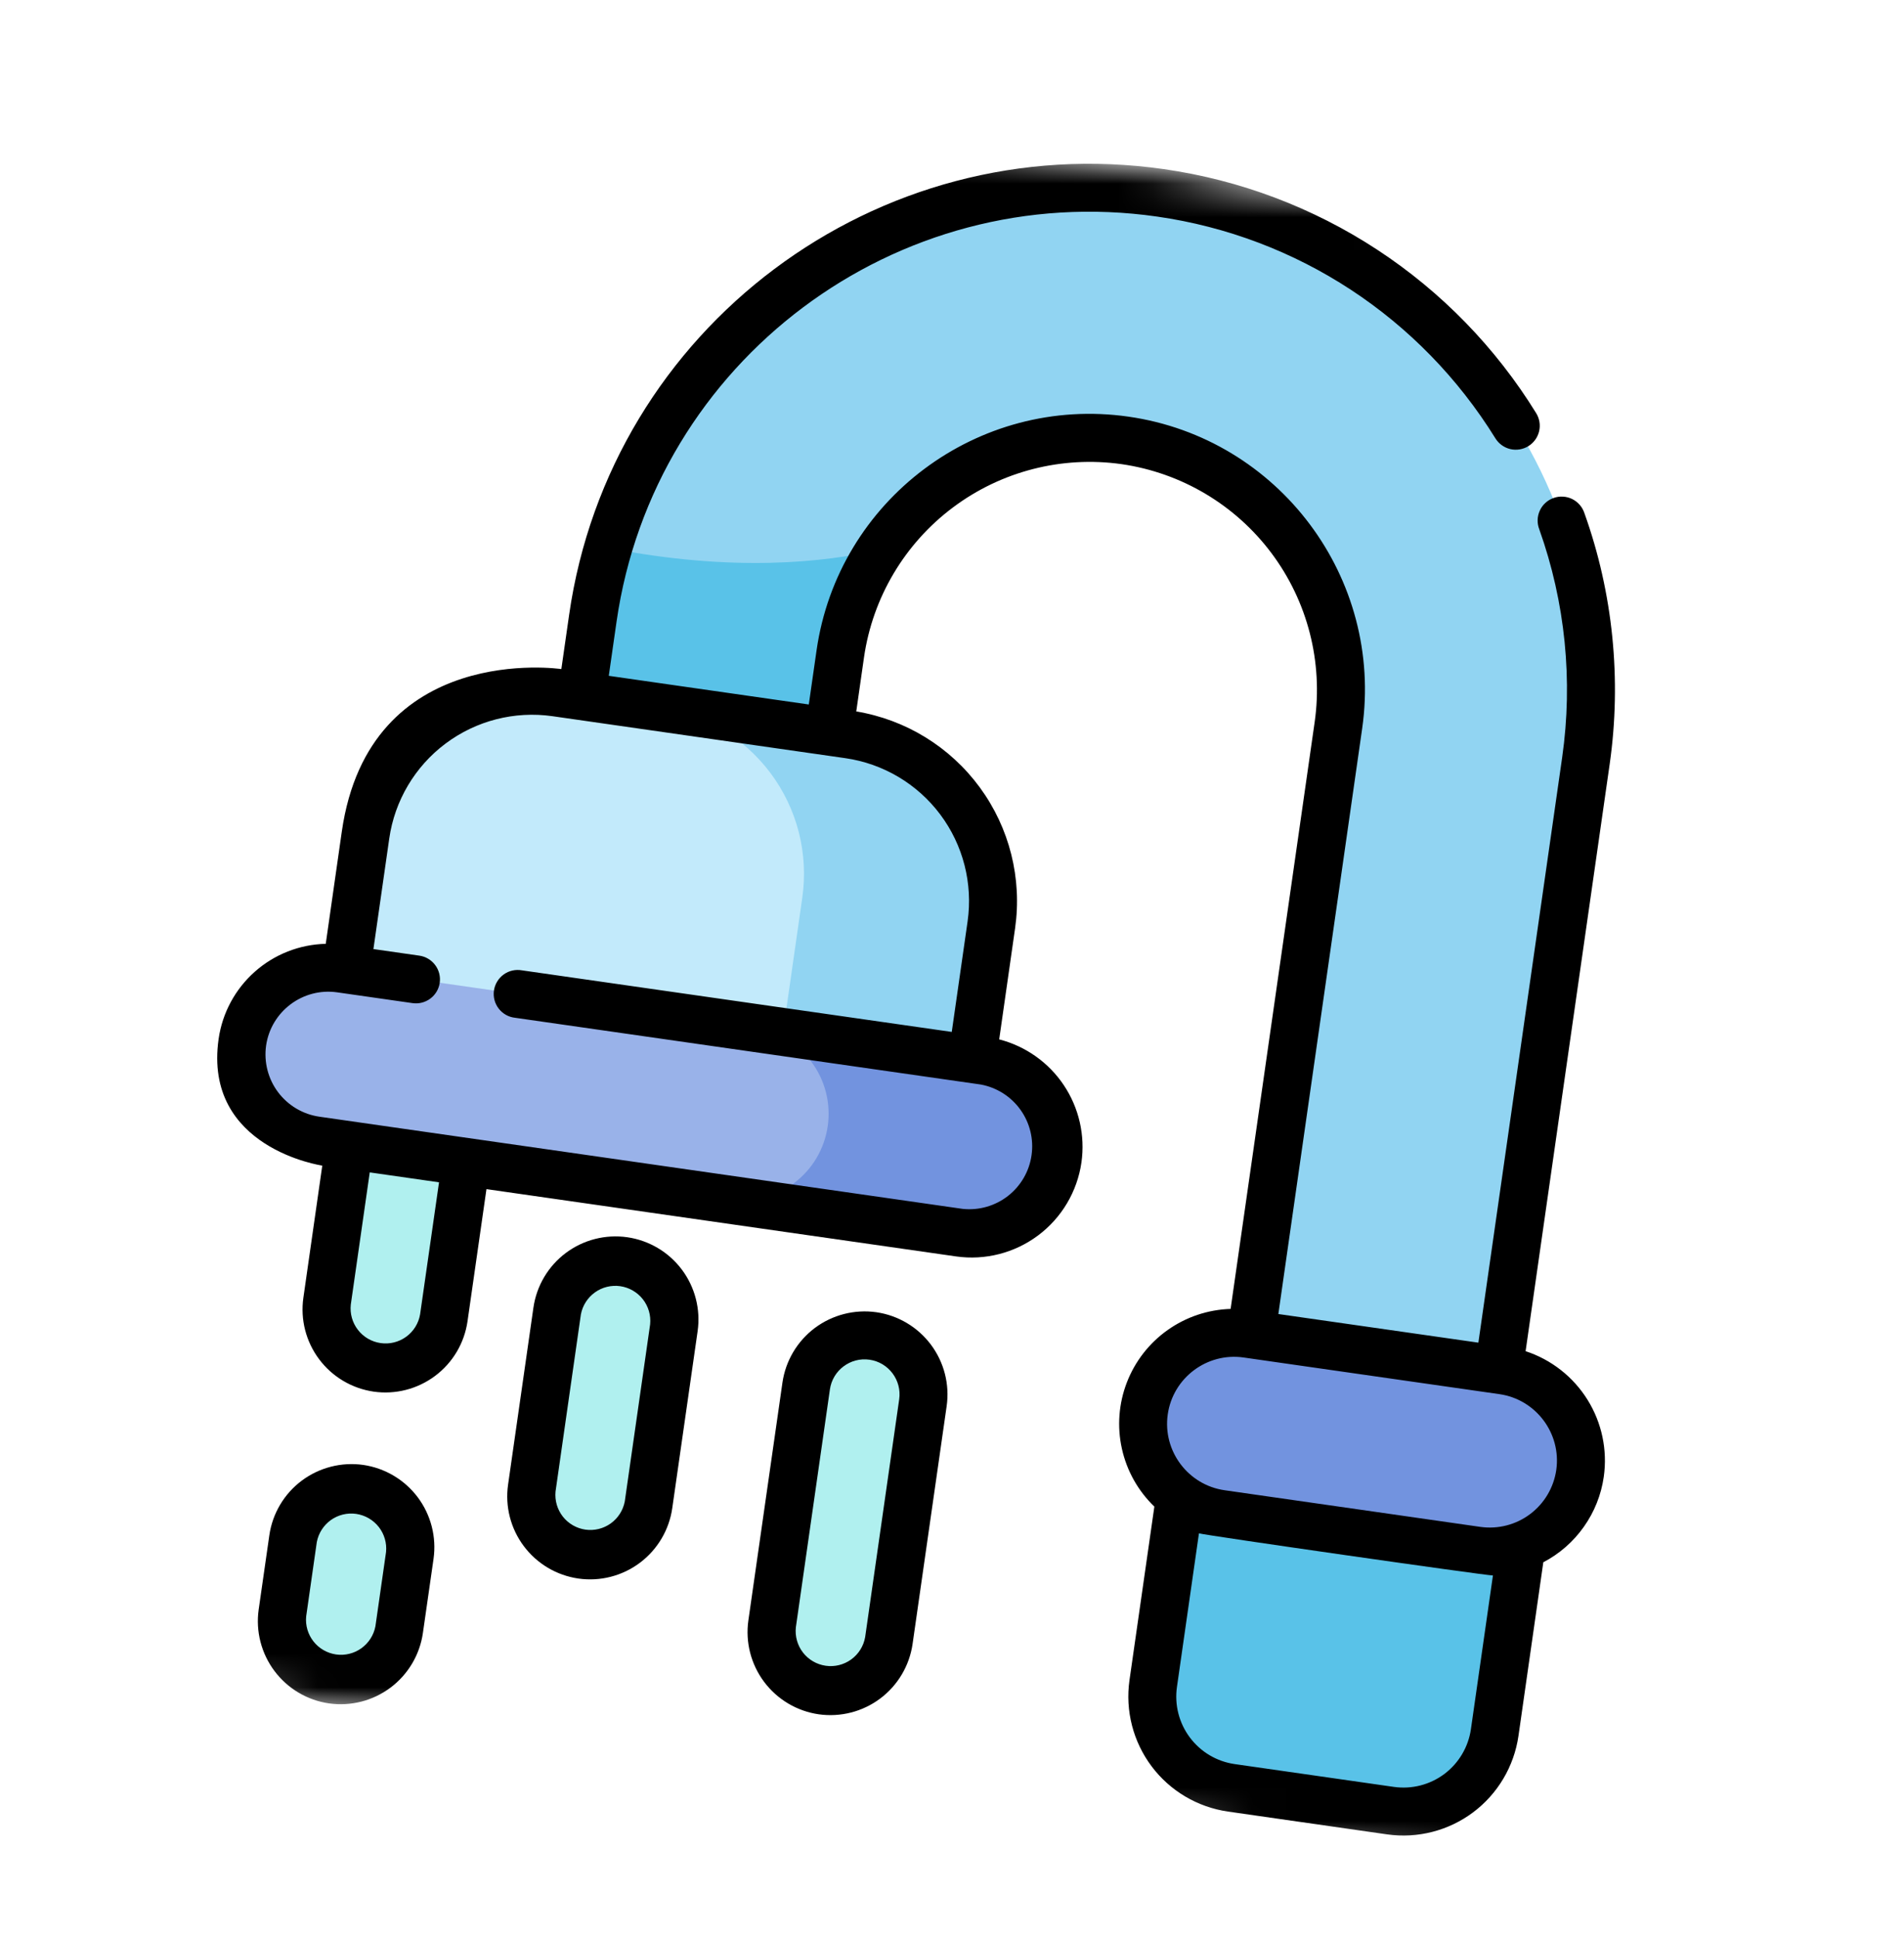 <svg width="57" height="58" viewBox="0 0 57 58" fill="none" xmlns="http://www.w3.org/2000/svg">
<g clip-path="url(#clip0_753_5207)">
<mask id="mask0_753_5207" style="mask-type:luminance" maskUnits="userSpaceOnUse" x="0" y="1" width="57" height="56">
<path d="M7.722 1.273L56.227 8.222L49.279 56.726L0.774 49.778L7.722 1.273Z" fill="white"/>
</mask>
<g mask="url(#mask0_753_5207)">
<path d="M24.614 50.597C23.648 50.459 22.978 49.565 23.116 48.599L24.136 41.482C24.202 41.019 24.45 40.601 24.824 40.32C25.199 40.039 25.67 39.919 26.133 39.985C26.596 40.052 27.014 40.299 27.295 40.674C27.576 41.048 27.696 41.519 27.63 41.983L26.61 49.1C26.472 50.065 25.578 50.735 24.614 50.597ZM11.29 40.94C10.325 40.802 9.654 39.908 9.793 38.943L10.812 31.825C10.879 31.362 11.126 30.944 11.501 30.663C11.876 30.382 12.346 30.262 12.81 30.328C13.273 30.395 13.691 30.642 13.972 31.017C14.252 31.392 14.373 31.863 14.307 32.326L13.287 39.443C13.149 40.407 12.255 41.078 11.29 40.94ZM17.418 46.536C16.453 46.397 15.783 45.503 15.921 44.537L16.68 39.237C16.747 38.774 16.995 38.356 17.369 38.075C17.744 37.794 18.215 37.674 18.678 37.74C19.141 37.807 19.559 38.054 19.84 38.429C20.121 38.804 20.241 39.275 20.175 39.738L19.416 45.038C19.277 46.003 18.383 46.674 17.418 46.536ZM9.953 50.272C8.988 50.134 8.318 49.239 8.456 48.274L8.774 46.052C8.841 45.589 9.088 45.171 9.463 44.89C9.838 44.609 10.308 44.489 10.772 44.555C11.235 44.622 11.653 44.869 11.934 45.244C12.215 45.618 12.335 46.089 12.269 46.553L11.95 48.775C11.812 49.739 10.918 50.41 9.953 50.272Z" fill="#B0F0EF"/>
<path d="M43.43 51.028L36.021 49.966L40.069 21.705C40.658 17.594 37.792 13.77 33.68 13.181C29.569 12.592 25.745 15.458 25.156 19.569L24.541 23.86L17.132 22.798L17.747 18.508C18.921 10.312 26.545 4.598 34.741 5.772C42.939 6.946 48.652 14.571 47.478 22.767L43.43 51.028Z" fill="#91D4F2"/>
<path d="M25.155 19.569C25.321 18.415 25.741 17.358 26.352 16.45C24.712 16.831 21.959 17.137 18.204 16.399C18.001 17.09 17.848 17.795 17.746 18.508L17.131 22.798L24.541 23.86L25.155 19.569Z" fill="#59C2E8"/>
<path d="M25.411 21.981L16.639 20.724C15.985 20.631 15.319 20.667 14.678 20.831C14.038 20.994 13.436 21.283 12.907 21.679C12.378 22.076 11.932 22.573 11.595 23.141C11.259 23.71 11.037 24.34 10.943 24.994L10.158 30.478L28.894 33.162L29.679 27.678C29.869 26.356 29.525 25.014 28.725 23.946C27.924 22.878 26.732 22.17 25.411 21.981Z" fill="#C2EAFB"/>
<path d="M25.409 21.981L19.749 21.17C20.404 21.264 21.033 21.485 21.602 21.822C22.171 22.159 22.667 22.605 23.064 23.134C23.46 23.663 23.749 24.265 23.913 24.905C24.076 25.546 24.112 26.212 24.018 26.867L23.233 32.351L28.893 33.162L29.679 27.678C29.772 27.023 29.736 26.357 29.572 25.716C29.409 25.076 29.12 24.474 28.724 23.945C28.327 23.416 27.83 22.971 27.262 22.634C26.693 22.297 26.064 22.074 25.409 21.981Z" fill="#91D4F2"/>
<path d="M28.723 36.893L9.46 34.134C8.777 34.036 8.162 33.671 7.748 33.12C7.335 32.568 7.158 31.875 7.255 31.193C7.353 30.51 7.718 29.895 8.27 29.481C8.821 29.068 9.514 28.891 10.197 28.988L29.46 31.748C30.142 31.846 30.758 32.21 31.171 32.762C31.585 33.313 31.762 34.007 31.664 34.689C31.567 35.371 31.202 35.987 30.65 36.4C30.099 36.814 29.405 36.991 28.723 36.893Z" fill="#99B2E9"/>
<path d="M29.46 31.748L22.576 30.762C23.259 30.86 23.874 31.224 24.287 31.776C24.701 32.327 24.878 33.021 24.78 33.703C24.683 34.385 24.318 35.001 23.766 35.414C23.215 35.828 22.521 36.005 21.839 35.907L28.723 36.893C29.405 36.991 30.098 36.814 30.65 36.4C31.202 35.987 31.566 35.371 31.664 34.689C31.762 34.007 31.584 33.313 31.171 32.762C30.758 32.21 30.142 31.846 29.46 31.748Z" fill="#7293DF"/>
<path d="M41.629 54.191L36.861 53.508C36.138 53.405 35.485 53.018 35.047 52.433C34.608 51.848 34.42 51.113 34.524 50.389L35.598 42.895L45.821 44.359L44.748 51.854C44.644 52.577 44.257 53.23 43.672 53.668C43.087 54.107 42.352 54.295 41.629 54.191Z" fill="#59C2E8"/>
<path d="M44.218 46.409L36.561 45.312C35.846 45.209 35.2 44.827 34.767 44.249C34.334 43.671 34.148 42.944 34.251 42.229C34.353 41.514 34.735 40.869 35.313 40.435C35.892 40.002 36.618 39.816 37.333 39.919L44.991 41.016C45.706 41.118 46.351 41.5 46.785 42.079C47.218 42.657 47.404 43.383 47.301 44.098C47.199 44.814 46.816 45.459 46.238 45.892C45.66 46.325 44.934 46.511 44.218 46.409Z" fill="#7293DF"/>
<path d="M26.234 39.274C25.582 39.182 24.92 39.352 24.393 39.746C23.867 40.141 23.518 40.729 23.424 41.38L22.404 48.498C22.311 49.149 22.481 49.811 22.876 50.338C23.271 50.865 23.859 51.214 24.51 51.308C25.162 51.4 25.824 51.231 26.351 50.836C26.878 50.441 27.226 49.853 27.32 49.202L28.34 42.084C28.433 41.433 28.263 40.771 27.868 40.244C27.473 39.717 26.886 39.368 26.234 39.274ZM25.9 48.998C25.853 49.267 25.703 49.506 25.483 49.666C25.262 49.826 24.988 49.894 24.719 49.855C24.449 49.816 24.205 49.675 24.038 49.459C23.872 49.244 23.796 48.972 23.826 48.701L24.845 41.584C24.927 41.012 25.459 40.613 26.03 40.695C26.603 40.777 27.001 41.309 26.919 41.881L25.9 48.998ZM18.779 37.03C18.127 36.937 17.465 37.106 16.938 37.501C16.411 37.896 16.063 38.484 15.969 39.136L15.21 44.436C15.117 45.088 15.287 45.75 15.682 46.276C16.077 46.803 16.664 47.151 17.316 47.245C17.967 47.338 18.629 47.168 19.155 46.774C19.682 46.379 20.031 45.792 20.125 45.141L20.885 39.84C20.977 39.188 20.808 38.526 20.413 37.999C20.018 37.472 19.43 37.124 18.779 37.03ZM18.704 44.937C18.654 45.202 18.503 45.438 18.284 45.595C18.064 45.752 17.793 45.819 17.525 45.781C17.258 45.742 17.016 45.602 16.849 45.39C16.683 45.177 16.605 44.909 16.631 44.64L17.39 39.339C17.44 39.074 17.591 38.838 17.81 38.681C18.03 38.523 18.302 38.457 18.569 38.495C18.836 38.534 19.078 38.674 19.245 38.886C19.412 39.099 19.49 39.367 19.463 39.636L18.704 44.937ZM10.873 43.844C10.221 43.752 9.559 43.922 9.032 44.316C8.505 44.711 8.157 45.299 8.063 45.95L7.744 48.173C7.652 48.824 7.822 49.486 8.217 50.012C8.611 50.539 9.199 50.888 9.85 50.982C10.502 51.074 11.164 50.904 11.69 50.51C12.217 50.115 12.566 49.528 12.66 48.877L12.979 46.654C13.071 46.003 12.901 45.341 12.507 44.814C12.112 44.287 11.524 43.939 10.873 43.844ZM11.239 48.673C11.189 48.938 11.038 49.174 10.819 49.331C10.599 49.489 10.327 49.555 10.06 49.517C9.793 49.478 9.551 49.339 9.384 49.126C9.217 48.913 9.139 48.645 9.166 48.376L9.484 46.154C9.534 45.889 9.685 45.653 9.904 45.495C10.124 45.338 10.395 45.272 10.663 45.31C10.93 45.349 11.172 45.489 11.339 45.701C11.505 45.913 11.584 46.182 11.557 46.451L11.239 48.673Z" fill="black"/>
<path d="M48.012 44.2C48.126 43.398 47.954 42.582 47.526 41.895C47.098 41.207 46.441 40.692 45.672 40.44L48.189 22.869C48.55 20.345 48.289 17.747 47.432 15.357C47.402 15.265 47.354 15.181 47.291 15.109C47.228 15.037 47.152 14.978 47.065 14.935C46.979 14.893 46.886 14.869 46.79 14.864C46.694 14.858 46.598 14.872 46.508 14.905C46.417 14.937 46.335 14.987 46.264 15.052C46.193 15.117 46.136 15.195 46.097 15.283C46.057 15.37 46.035 15.464 46.032 15.56C46.03 15.656 46.046 15.752 46.081 15.841C46.86 18.026 47.095 20.368 46.767 22.665L44.258 40.185L38.27 39.328L40.779 21.806C41.424 17.304 38.286 13.115 33.783 12.47C29.279 11.825 25.09 14.965 24.445 19.467L24.213 21.085L18.225 20.227L18.457 18.61C19.575 10.806 26.835 5.364 34.64 6.482C38.836 7.083 42.528 9.503 44.768 13.12C44.869 13.282 45.029 13.397 45.214 13.441C45.399 13.484 45.594 13.452 45.756 13.352C45.918 13.252 46.033 13.092 46.077 12.906C46.12 12.721 46.088 12.526 45.988 12.365C44.779 10.405 43.155 8.735 41.229 7.473C39.303 6.211 37.124 5.388 34.845 5.062C26.255 3.831 18.267 9.818 17.037 18.407L16.805 20.025C16.805 20.025 11.052 19.172 10.232 24.892L9.752 28.248C8.967 28.267 8.215 28.562 7.628 29.083C7.041 29.604 6.657 30.315 6.545 31.092C6.075 34.37 9.648 34.886 9.648 34.886L9.082 38.842C8.989 39.493 9.159 40.155 9.554 40.681C9.948 41.208 10.535 41.556 11.187 41.651C11.838 41.744 12.5 41.574 13.027 41.179C13.554 40.785 13.902 40.197 13.996 39.546L14.563 35.59L28.622 37.604C29.493 37.728 30.377 37.501 31.08 36.974C31.784 36.447 32.249 35.662 32.375 34.792C32.49 33.983 32.302 33.159 31.848 32.48C31.394 31.8 30.704 31.312 29.913 31.108L30.389 27.78C30.601 26.292 30.222 24.78 29.333 23.568C28.445 22.356 27.117 21.539 25.634 21.293L25.866 19.672C26.125 17.884 27.082 16.271 28.528 15.188C29.973 14.104 31.79 13.638 33.579 13.892C35.367 14.151 36.98 15.108 38.063 16.554C39.146 18 39.612 19.816 39.358 21.605L36.841 39.175C36.164 39.196 35.508 39.415 34.956 39.807C34.403 40.198 33.979 40.744 33.735 41.375C33.491 42.007 33.439 42.697 33.586 43.358C33.732 44.019 34.07 44.622 34.558 45.092L33.813 50.288C33.684 51.2 33.922 52.126 34.474 52.863C35.026 53.6 35.848 54.087 36.76 54.219L41.526 54.902C42.438 55.031 43.364 54.794 44.101 54.242C44.838 53.689 45.326 52.867 45.458 51.955L46.202 46.758C46.685 46.506 47.101 46.142 47.415 45.697C47.73 45.253 47.935 44.74 48.012 44.2ZM12.576 39.341C12.529 39.61 12.38 39.849 12.159 40.009C11.939 40.169 11.665 40.237 11.395 40.198C11.126 40.16 10.882 40.018 10.715 39.802C10.548 39.587 10.472 39.315 10.502 39.044L11.069 35.089L13.143 35.386L12.576 39.341ZM28.967 27.576L28.493 30.885L15.626 29.042C15.531 29.025 15.434 29.027 15.34 29.048C15.245 29.069 15.157 29.109 15.078 29.166C15 29.222 14.934 29.294 14.884 29.377C14.834 29.459 14.801 29.551 14.787 29.646C14.774 29.742 14.779 29.84 14.804 29.933C14.829 30.026 14.872 30.113 14.932 30.19C14.991 30.266 15.065 30.329 15.149 30.376C15.234 30.423 15.327 30.452 15.423 30.462L29.36 32.459C29.838 32.547 30.263 32.816 30.547 33.211C30.831 33.606 30.951 34.095 30.881 34.577C30.813 35.058 30.56 35.494 30.177 35.793C29.794 36.092 29.31 36.231 28.826 36.182L9.561 33.422C9.068 33.351 8.623 33.087 8.324 32.688C8.025 32.289 7.897 31.788 7.966 31.294C8.114 30.268 9.068 29.553 10.094 29.7L12.351 30.023C12.54 30.05 12.731 30.001 12.883 29.887C13.036 29.773 13.137 29.603 13.164 29.415C13.191 29.226 13.142 29.034 13.027 28.882C12.913 28.73 12.743 28.629 12.555 28.602L11.179 28.405L11.653 25.096C11.816 23.963 12.422 22.941 13.338 22.255C14.254 21.569 15.404 21.274 16.537 21.435L25.308 22.692C26.44 22.855 27.462 23.461 28.148 24.377C28.834 25.292 29.128 26.443 28.967 27.576ZM37.23 40.629L44.888 41.726C45.983 41.883 46.746 42.902 46.59 43.996C46.513 44.523 46.232 44.998 45.806 45.317C45.381 45.636 44.846 45.773 44.319 45.699L36.661 44.602C35.566 44.445 34.802 43.426 34.959 42.331C35.116 41.236 36.134 40.472 37.23 40.629ZM44.035 51.752C43.958 52.287 43.672 52.769 43.24 53.094C42.807 53.418 42.264 53.557 41.729 53.481L36.962 52.798C36.427 52.721 35.945 52.435 35.621 52.002C35.297 51.57 35.158 51.026 35.234 50.491L35.893 45.892C36.074 45.95 44.504 47.158 44.694 47.153L44.035 51.752Z" fill="black"/>
</g>
</g>
<defs>
<clipPath id="clip0_753_5207">
<rect width="49" height="50" fill="white" transform="translate(7.793 0.779) rotate(8.152)"/>
</clipPath>
</defs>
</svg>
